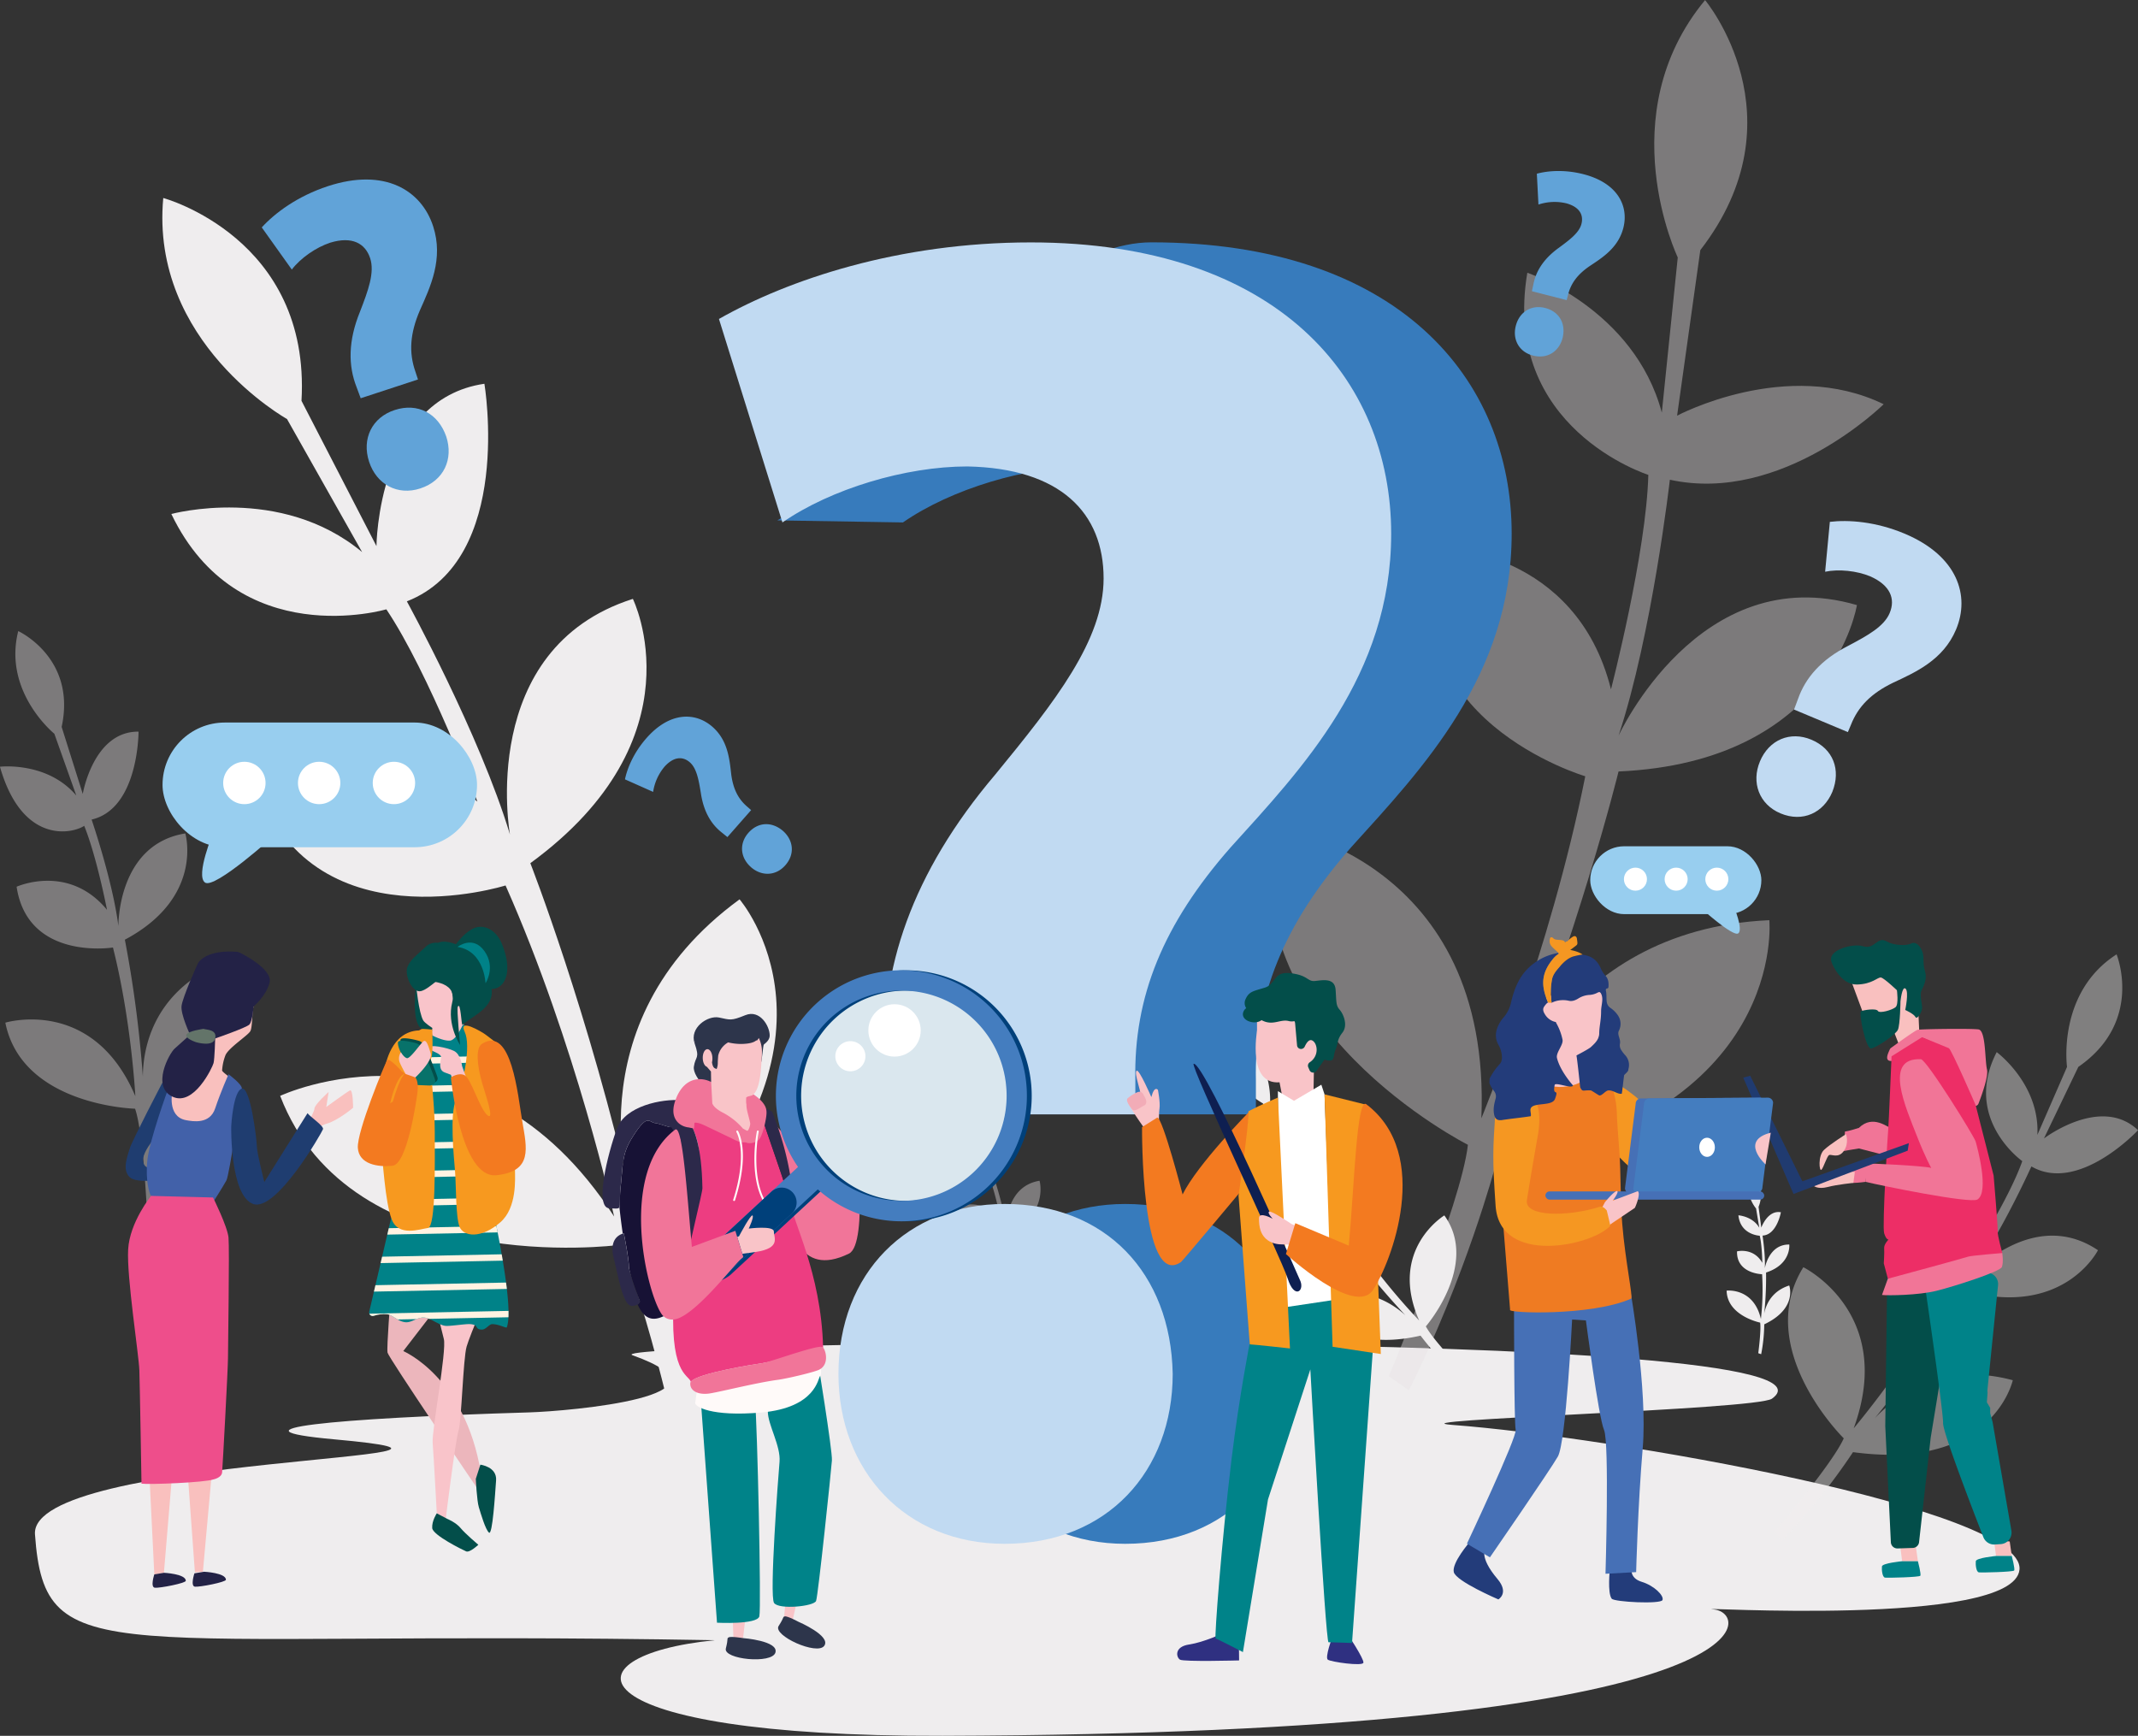 <svg xmlns="http://www.w3.org/2000/svg" xmlns:xlink="http://www.w3.org/1999/xlink" viewBox="0 0 1565.56 1271.1"><rect x="0" y="0" width="1565.56" height="1271.1" fill="#333333" stroke="none"/><defs><style>.cls-1{fill:#008288;}.cls-2{isolation:isolate;}.cls-3,.cls-5{fill:#efedee;}.cls-4{fill:#e6e1e3;}.cls-4,.cls-5{opacity:0.41;}.cls-6{fill:#377bbc;}.cls-7{fill:#c1daf2;}.cls-8{opacity:0.34;}.cls-38,.cls-8{mix-blend-mode:multiply;}.cls-9{fill:#939292;}.cls-10{fill:#f9c0bf;}.cls-11{fill:#034e4a;}.cls-12{fill:#f17597;}.cls-13{fill:#ed2e66;}.cls-14{fill:#203b70;}.cls-15{fill:#008389;}.cls-16{fill:#98ceef;}.cls-17{fill:#fff;}.cls-18{fill:#f9c0be;}.cls-19{fill:#1f3d70;}.cls-20{fill:#4261a9;}.cls-21{fill:#ee4e8b;}.cls-22{fill:#232246;}.cls-23{fill:#637469;}.cls-24{fill:#ecb6bc;}.cls-25{fill:#f9c4ca;}.cls-26{clip-path:url(#clip-path);}.cls-27{fill:#fff3e2;}.cls-28{fill:#f7991f;}.cls-29{fill:#f37a20;}.cls-30{fill:#08726a;}.cls-31{fill:#f9c4c8;}.cls-32{fill:#2d354b;}.cls-33{fill:#f17599;}.cls-34{fill:#171235;}.cls-35{fill:#ed3d81;}.cls-36{fill:#2c294a;}.cls-37{fill:#fffaf9;}.cls-38{fill:#dae7ee;}.cls-39{fill:#00407a;}.cls-40{fill:#447dbf;}.cls-41{fill:#2f3081;}.cls-42{fill:#0e1f51;}.cls-43{fill:#f2acb7;}.cls-44{fill:#233c7a;}.cls-45{fill:#4670b6;}.cls-46{fill:#f59722;}.cls-47{fill:#ef7b22;}.cls-48{fill:#61a3d8;}</style><clipPath id="clip-path" transform="translate(-33.64 -12.11)"><path class="cls-1" d="M372.69,762.55c-.29-.29-4.75,11.31-9.69,11.6s-12.78-3.77-12.78-3.77l-.47-1.81s-3.94,3.09-4.23,1.93c0,0-15.34,4.51-20.12,16.31-3.06,7.54,2.19,24.47,2.19,24.47l6.06,34.77L304,972.67a2.57,2.57,0,0,0,3.29,3,24,24,0,0,1,9.73-1.17c4.23.42,7.95,5.33,13.46,5.85,4.76.46,8.64-3.91,13.86-3.43,4.77.43,10.85,5.7,15.65,6.1,3.45.29,14.63-1.54,17.95-1.28,6.72.52,2.94,3.72,8.35,4,3.24.17,5.41-4.09,7.88-4,5.44.13,10.21,3.31,10.61,2.25C412.19,964.09,384,851.15,384,851.15l2.87-22,1.59-16.58,21.37,7.33s-5.78-32.48-12.75-41.78S372.69,762.55,372.69,762.55Z"/></clipPath></defs><g class="cls-2"><g id="Layer_1" data-name="Layer 1"><path class="cls-3" d="M723.88,1283.2c-272.56.76-280.1-58.78-166.8-70-445.63-8-490.55,24.87-497.83-77.52-4.17-58.72,386.69-54.42,219-69.59-82.28-7.45-2.71-15.33,143-19.72,28.77-.87,159-12.09,75.52-41.86-29.24-10.43,909.8-22.06,834.41,31.82-11.44,8.17-283,15.52-233.91,19.22,114.63,8.64,419.11,61.13,415.16,105.89-3.81,43.07-248.73,26.69-223.82,29.22C1317.81,1193.57,1329.46,1281.53,723.88,1283.2Z" transform="translate(-33.64 -12.11)"/><path class="cls-4" d="M784.56,1015.32l-3.72-.62s-1.29-28.66-4.31-37.34c0,0-41.29-1-47.38-31.43,0,0,31.91-9.73,47.5,26.87,0,0-1.45-27.71-8.18-54.33,0,0-31.12,5-35.21-22.21,0,0,19-8.61,33,8.44,0,0-4.11-21.28-9-32.23,8.87-1.24-19.48,17.42-30.14-20.05,0,0,17.24-2,27.9,10.52l-8-22.59s-18.83-15.23-13.21-37.51c0,0,21.34,9.76,15.86,35l7.72,24.5s3.81-22.91,20.37-22.77c0,0,.1,28.14-17.14,32.14,0,0,7.72,22.54,9.78,38.9,0,0-.45-29.83,24.45-33.86,0,0,6.95,23.39-22.09,38.83a431.18,431.18,0,0,1,7,55.77s-5.27-29.65,23.76-45.1c0,0,15.48,25.8-21.77,52.29A204.94,204.94,0,0,1,784.56,1015.32Z" transform="translate(-33.64 -12.11)"/><path class="cls-4" d="M148.65,900.05l-7.46-1.24s-2.58-57.44-8.64-74.82c0,0-82.74-2-95-63,0,0,64-19.51,95.2,53.84,0,0-2.91-55.52-16.39-108.88,0,0-62.36,9.94-70.56-44.5,0,0,38-17.27,66.2,16.91,0,0-8.24-42.65-18-64.59,17.79-2.49-39,34.9-60.4-40.2,0,0,34.54-4.08,55.91,21.1L73.44,549.42S35.71,518.89,47,474.24c0,0,42.76,19.57,31.78,70.16l15.47,49.1s7.64-45.91,40.83-45.63c0,0,.2,56.39-34.36,64.4,0,0,15.48,45.17,19.61,78,0,0-.91-59.79,49-67.86,0,0,13.92,46.87-44.26,77.82A866.71,866.71,0,0,1,139,812s-10.56-59.42,47.62-90.37c0,0,31,51.69-43.63,104.79A409.77,409.77,0,0,1,148.65,900.05Z" transform="translate(-33.64 -12.11)"/><path class="cls-4" d="M1065.34,1030.18l-14.74-10.29s53.15-126,57.92-169.47c0,0-175.62-88.79-139.5-232.25,0,0,157.23,23.48,149.35,212.88,0,0,50.52-122.17,76.09-250.5,0,0-144-42.39-106-167.64,0,0,99.26,1.79,124.83,104,0,0,25.9-100,27.35-157.07,0,0-107.84-34-88.61-148,0,0,78.34,26.55,98.48,102.44l11.68-113.66s-49.81-104.09,20-188.44c0,0,71.79,85.69-3.48,183.1l-17,121.22s80.31-42.9,151.26-8.39c0,0-74.18,73.41-156.56,55.29,0,0-12.91,112.8-37.56,187.43,0,0,59.13-129.29,174.53-95.63,0,0-18,114.87-174.55,121.85,0,0-28.55,116.88-84.17,254.23,0,0,38-138.36,194.59-145.34,0,0,13.78,142.66-200.76,180.38C1128.54,866.25,1107,946.83,1065.34,1030.18Z" transform="translate(-33.64 -12.11)"/><path class="cls-3" d="M1323.26,1003.77l-2.12-.75s2.25-17,1.38-22.39c0,0-24.15-4.9-24.55-23.42,0,0,19.77-2.38,25.1,20.76a192.24,192.24,0,0,0,.88-32.78s-18.8-.34-18.36-16.73c0,0,12.05-3.07,18.53,8.42,0,0-.19-12.94-1.91-19.88,0,0-14.15-.53-15.61-14.94,0,0,10.34.61,15.29,9.11l-2.36-14.12s-9.46-10.91-3.83-23.42c0,0,11.51,8,5.65,22.23l2,15.2s4.64-13.06,14.35-11.24c0,0-2.88,16.54-13.43,17.08,0,0,2.18,14.05,1.68,23.88,0,0,2.85-17.57,17.9-17.33,0,0,1.64,14.47-17,20.5a257.94,257.94,0,0,1-1.73,33.5s0-18,18.68-24c0,0,6.39,16.77-18.27,28.44A121.28,121.28,0,0,1,1323.26,1003.77Z" transform="translate(-33.64 -12.11)"/><path class="cls-3" d="M552.62,1091.53l-18-.13s-27.65-130.08-48.44-167.55c0,0-195.71,25.47-247.39-109.26,0,0,143.37-67.65,244.53,88.33,0,0-27.68-125.6-79.49-242.41,0,0-143.21,45.25-182.95-76,0,0,83.1-53.15,162.33,14.6,0,0-35.42-94.31-66.67-140.81,0,0-108.52,32.07-157.43-69.8,0,0,79.87-21.82,139.68,27.87l-55-97.43S143.41,263,153.19,157.1c0,0,108.08,29.14,101.22,148.52L309.3,412s.76-107.49,79.05-118.87c0,0,21.65,128.54-56.78,159.34,0,0,53.45,97.42,75.49,170.73,0,0-24.6-136,90-172.54,0,0,50.41,101.88-75.08,193.54,0,0,42.83,109.29,74.92,249.85,0,0-47.19-131.71,78.3-223.37,0,0,92.49,106.65-63.48,254.83C511.69,925.52,539.72,1001.86,552.62,1091.53Z" transform="translate(-33.64 -12.11)"/><path class="cls-5" d="M1338.22,1140.52l-5.19-6.79s42.26-49.35,50.71-68.36c0,0-66.68-65.57-29.59-125.3,0,0,67.78,33.35,36.85,118,0,0,40.52-48,70.65-102.42,0,0-59.09-40-23.77-91.21,0,0,44.69,15.15,41.5,65.1,0,0,26.18-41.52,35.08-67.16,0,0-43.91-31-18.73-79.82,0,0,31.63,23.34,29.79,60.61l21.71-49.77s-7.51-54.32,36.28-82.42c0,0,20.12,49.16-28,82.39l-25.19,52.43s41.78-31.94,68.91-6.06c0,0-43.41,46.63-78.09,26.53,0,0-22.15,49.2-44.09,79.42,0,0,45.45-50,92.83-18.07,0,0-24.75,49.41-96.63,29.94a978.6,978.6,0,0,1-74.84,102.94s37.22-57.14,109.1-37.68c0,0-14.38,66.58-117,52.66A463.36,463.36,0,0,1,1338.22,1140.52Z" transform="translate(-33.64 -12.11)"/><path class="cls-3" d="M1109.47,1028.58l3-4.6s-28.64-29-34.74-40.6c0,0,39.34-45.38,13.54-81.25,0,0-41.34,25-18.41,77,0,0-27.48-28.24-48.67-61.12,0,0,35.59-28.71,11.25-59.27,0,0-27.53,12.11-23.48,43.67,0,0-18.18-24.92-24.84-40.71,0,0,26.4-22.13,8.55-51.75,0,0-19,16.59-16.29,40.16l-15.71-30.4s2.52-34.94-26.21-50.34c0,0-10.67,32.35,21,50.78l18,31.9s-27.62-18-43.66,0c0,0,29.25,27.21,50.27,12.5,0,0,16,30,31,48,0,0-30.66-29.22-59.21-6.31,0,0,17.6,30,62.09,13.64a602.27,602.27,0,0,0,51.34,61.22s-25.78-34.23-70.26-17.86c0,0,11.76,41.5,75.82,26.93A284,284,0,0,0,1109.47,1028.58Z" transform="translate(-33.64 -12.11)"/><path class="cls-6" d="M771.42,828.11l-1.37-35.55c-4.1-69.73,19.15-140.84,80.68-213.31C894.49,525.93,930,480.8,930,435.68c0-47.86-31.45-80.68-99.82-82-45.12,0-99.82,16.4-135.37,41l-91.93-1.5c50.59-28.71,176.71-203.61,273.79-203.61,180.49,0,263.9,99.82,263.9,213.31,0,103.92-65.63,172.29-117.59,229.72C973.79,688.64,951.92,742,953.28,803.5v24.61Zm-35.55,190.07c0-73.84,50.59-124.43,121.7-124.43,73.84,0,121.69,50.59,123.06,124.43,0,71.1-47.86,124.43-123.06,124.43C785.1,1142.61,735.87,1089.28,735.87,1018.18Z" transform="translate(-33.64 -12.11)"/><path class="cls-7" d="M683.15,828.11l-1.37-35.55c-4.1-69.73,19.15-140.84,80.68-213.31,43.75-53.32,79.3-98.45,79.3-143.57,0-47.86-31.44-80.68-99.81-82-45.13,0-99.82,16.4-135.37,41l-46.49-149c50.59-28.71,131.26-56.06,228.35-56.06,180.49,0,263.9,99.82,263.9,213.31,0,103.92-65.63,172.29-117.59,229.72C885.52,688.64,863.64,742,865,803.5v24.61ZM647.6,1018.18c0-73.84,50.59-124.43,121.69-124.43,73.84,0,121.7,50.59,123.07,124.43,0,71.1-47.86,124.43-123.07,124.43C696.82,1142.61,647.6,1089.28,647.6,1018.18Z" transform="translate(-33.64 -12.11)"/><g class="cls-8"><path class="cls-9" d="M1225.34,1001.67l6.27-3.95-9.25,2.41c1,.5,2,1,3,1.54Z" transform="translate(-33.64 -12.11)"/></g><polygon class="cls-10" points="1402.9 1132.63 1404.41 1143.26 1392.86 1143.26 1391.36 1131.55 1402.9 1132.63"/><path class="cls-1" d="M1426.5,1155.37s-14.55,1.36-14.8,3.81.25,7.9,2.26,8.18,25.09-.28,25.84-1.37-1.76-10.62-1.76-10.62Z" transform="translate(-33.64 -12.11)"/><polygon class="cls-10" points="1471.63 1128.79 1473.13 1139.41 1461.59 1139.41 1460.09 1127.7 1471.63 1128.79"/><path class="cls-1" d="M1495.23,1151.52s-14.55,1.36-14.8,3.82.25,7.89,2.26,8.17,25.09-.28,25.84-1.37-1.76-10.62-1.76-10.62Z" transform="translate(-33.64 -12.11)"/><path class="cls-11" d="M1415.57,945.84l-1.43,110.32v.29l4.09,85a4.78,4.78,0,0,0,4.94,4.55l11.12-.37a4.77,4.77,0,0,0,4.6-4.25l8.5-76.42,12.32-75.18a4.79,4.79,0,0,0-.24-2.46l-15.75-41.72a4.79,4.79,0,0,0-4.13-3.09l-18.89-1.36A4.78,4.78,0,0,0,1415.57,945.84Z" transform="translate(-33.64 -12.11)"/><path class="cls-12" d="M1384.6,840.73c2.69-.27,10.21-2.69,10.21-2.69s3.77,14.52,0,15.06-11,1.88-11,1.88Z" transform="translate(-33.64 -12.11)"/><path class="cls-12" d="M1419.28,838.58c-3.23-.54-14-10.75-24.47-.54s0,15.06,0,15.06l31.19,8.06Z" transform="translate(-33.64 -12.11)"/><path class="cls-10" d="M1385.4,842.61s-11.56,7.26-16.13,11.56-3.49,16.14-1.88,14.52,4-9.94,5.65-10.75,6.72,2.69,10.75-3S1385.4,842.61,1385.4,842.61Z" transform="translate(-33.64 -12.11)"/><polygon class="cls-10" points="1354.54 715.58 1365.73 745.87 1386.46 754.49 1392.06 768.93 1405.57 759.38 1404.64 739.34 1401.61 717.21 1358.5 709.98 1354.54 715.58"/><path class="cls-12" d="M1418.31,779.5a2.68,2.68,0,0,0-.89,1.13c-1.14,2.68-4.9,9.68,2.94,8.22,6.85-1.29,15.92-11.45,19.33-15.52a2.7,2.7,0,0,1,3.33-.66c4.88,2.56,17.18,9.08,17.39,9.72s11.72,26.24,17,38a2.71,2.71,0,0,0,5-.14c2.91-7.56,7.31-20.2,6.21-25-1.61-7-.8-28.5-6.18-29.31s-42.48-.27-44.63.27C1435.92,766.74,1421.55,777.15,1418.31,779.5Z" transform="translate(-33.64 -12.11)"/><path class="cls-13" d="M1418.74,785.62s-2.15,51.35-2.42,53.23-4.58,71.25-3,76.35,3.22,4.57,3.22,4.57-3.49,3.5-3.22,6.46-.27,11-.27,11l3,11.29s62.56-1.61,83.8-18.82c0,0-3.63-13.17-3.36-15.59s-3-41.14-3-41.14l-13.17-51.61s-17.75-40.87-19.63-41.68-19.62-8.06-19.62-8.06Z" transform="translate(-33.64 -12.11)"/><path class="cls-12" d="M1440.25,787.77c4.1.2,39,56.46,40.06,60.22s10.21,36.83,1.34,42.48c-5.15,3.28-72.42-10.53-81.73-12.89,0,0-2.42-13.19-.54-13.46s42.75,1.62,48.4,3.23c0,0-4.24-7.46-10.49-23.39C1429,822.72,1412.56,786.43,1440.25,787.77Z" transform="translate(-33.64 -12.11)"/><path class="cls-12" d="M1387,870s.54,8.33,3.76,8.33,9.14-.79,9.14-.79l-.54-13.46Z" transform="translate(-33.64 -12.11)"/><path class="cls-10" d="M1361.75,880.52s3,2.69,10.21.81,18.82-3,18.82-3l1.08-8.06L1387,870Z" transform="translate(-33.64 -12.11)"/><polygon class="cls-14" points="1276.49 789.1 1281.6 787.75 1319.8 865.05 1397.77 837.1 1396.93 842.6 1313.32 874.32 1276.49 789.1"/><path class="cls-15" d="M1498.72,1142.83l-4.33.28a8.45,8.45,0,0,1-8.42-5.36c-7.29-18.7-29.76-76.91-29.51-83.6.25-6.52-9.26-73-12.78-97.25a8.44,8.44,0,0,1,7.61-9.62l36.26-3.27a8.44,8.44,0,0,1,9.16,9.26l-7.74,76.4a8.76,8.76,0,0,0,.08,2.29l-.52,7,2.44,4.1,0,3.82,1.75,6.52L1506.5,1133A8.45,8.45,0,0,1,1498.72,1142.83Z" transform="translate(-33.64 -12.11)"/><path class="cls-11" d="M1374.67,716.27c.86,2.75,7.22,17,18.64,16.78s15.38-5.59,17.71-5.13,11.65,9.32,11.65,9.32,1.39,10.26-.94,12.35-11.88,4.9-13,2.8-10.49-.7-12.35.23,3.49,28,7.45,27.26,17.94-10,19.57-13.74,1.87-20.74,1.87-20.74,1.16-11.65,3.73-9.32-.24,15.61-.24,15.61,6.3,2.8,7.46,5.13,5.13-3.73,4.89-7.23-1.86-9.32-.46-12.11,4.19-8.39,2.79-13.29-1.16-5.82-1.39-11.41-4.66-11.89-8.86-9.79-12.58.93-15.84-.46-4.9-3.27-8.62-.94-5.36,5.13-11.65,3.27S1371.87,707.42,1374.67,716.27Z" transform="translate(-33.64 -12.11)"/><path class="cls-12" d="M1411.74,960.37c4,.54,26.63.27,39.8-3s46.7-14,48-17.47.27-10.22.27-10.22-23.27,1.88-25.16,2.69-58.64,16.13-58.64,16.13Z" transform="translate(-33.64 -12.11)"/><rect class="cls-16" x="119.02" y="529.09" width="230.28" height="91.32" rx="45.66"/><path class="cls-16" d="M189.87,621.63s-13.27,31.64-6.13,36.74,51-34.7,51-34.7Z" transform="translate(-33.64 -12.11)"/><circle class="cls-17" cx="178.94" cy="573.35" r="15.52"/><circle class="cls-17" cx="233.7" cy="573.35" r="15.52"/><circle class="cls-17" cx="288.46" cy="573.35" r="15.52"/><rect class="cls-16" x="1198.09" y="631.82" width="125.3" height="49.69" rx="24.84" transform="translate(2487.85 1301.22) rotate(-180)"/><path class="cls-16" d="M1303.15,675.59s7.22,17.21,3.33,20-27.76-18.88-27.76-18.88Z" transform="translate(-33.64 -12.11)"/><circle class="cls-17" cx="1257.16" cy="643.79" r="8.44"/><circle class="cls-17" cx="1227.36" cy="643.79" r="8.44"/><circle class="cls-17" cx="1197.56" cy="643.79" r="8.44"/><path class="cls-18" d="M258.13,845.27s6.93-8.08,15-10.4,19.06-11.55,19.06-11.55,0-13.87-2.31-12.71-17.33,12.13-17.33,12.13l1.73-11S263.9,821,263.9,823.9s-9.82,19.64-9.82,19.64Z" transform="translate(-33.64 -12.11)"/><polygon class="cls-18" points="109.48 1081.76 113 1152.9 120.03 1151.73 125.9 1081.36 109.48 1081.76"/><polygon class="cls-18" points="137.62 1081.36 142.71 1151.33 148.57 1150.94 155.21 1077.45 137.62 1081.36"/><path class="cls-19" d="M152.5,805s-22.28,42.6-23.85,48.08-5.86,15.63,0,21.1c4.72,4.4,21.5,2,21.5,2l.79-10.95s-11.73,6.26-12.51-3.12S156,835.88,156,835.88l3.91-28.54Z" transform="translate(-33.64 -12.11)"/><path class="cls-18" d="M219.34,749.1c-1.17,3.52-.78,14.85-2.34,18s-16.42,12.51-18.38,18A37.68,37.68,0,0,0,196.28,796c0,1.18,9,7.43,9,7.43S191.2,843.3,188.46,843.3s-26.58-3.91-28.14-5.86-3.91-27-3.91-27l29.31-42.61Z" transform="translate(-33.64 -12.11)"/><path class="cls-20" d="M169.7,832.36c5.38,1,17.59,3.13,21.5-8.6s9.77-25,9.77-25,10.16,7.43,9.77,10.56-9,62.93-11.33,67.23-10.56,17.2-10.56,17.2-43.39-4.69-44.56-5.86-4.3-11.34-2.74-26.19,14.86-51.21,14.86-51.21l3.52.39S155.63,829.62,169.7,832.36Z" transform="translate(-33.64 -12.11)"/><path class="cls-21" d="M137.25,1098.56c5.48.78,46.13-.78,52.77-3.13,0,0,5.87-1.17,6.26-5.08s4.3-76.22,4.3-83.65,1.17-80.14.39-88.34S189.63,889,189.63,889l-45.34-1.17S128.65,907,127.48,927s7.82,77,8.21,88.73S137.25,1098.56,137.25,1098.56Z" transform="translate(-33.64 -12.11)"/><path class="cls-19" d="M258.82,827.28c2,2.73,12.12,9.38,11.34,11.72s-34.4,61-51.21,54.73-16-55.51-16-56.68,1.57-26.19,7.82-27.75,10.95,37.52,10.95,42.21,5.47,26.19,5.47,26.19Z" transform="translate(-33.64 -12.11)"/><path class="cls-22" d="M146.64,1165s-3.13,9.38.39,9.77,22.67-3.33,22.67-5.08c0-5.08-16-5.86-16-5.86Z" transform="translate(-33.64 -12.11)"/><path class="cls-22" d="M176,1164.23s-3.12,9.38.39,9.77,22.68-3.33,22.68-5.08c0-5.08-16-5.86-16-5.86Z" transform="translate(-33.64 -12.11)"/><path class="cls-22" d="M208,709.23c2.34.78,25.4,12.5,23.06,22.28s-11.73,17.59-11.73,17.59-.78,10.94-3.12,13.29-25,10.16-25,10.16-.39,14.86-1.18,18-14.46,32.06-30.09,24.63-2.35-31.66,1.56-35.18,11.34-10.17,11.34-10.17-7-14.85-6.26-21.1,11.73-31.1,12.51-32.06C187.29,706.49,208,709.23,208,709.23Z" transform="translate(-33.64 -12.11)"/><path class="cls-23" d="M182.6,765.52c2.34.78,10.16.39,8.6,7s-14.07,2.74-14.07,2.74-8.21-2.74-7-5.48S182.6,765.52,182.6,765.52Z" transform="translate(-33.64 -12.11)"/><path class="cls-24" d="M354.94,967.7l-26,33.78s45.3,18.94,56.81,89.12L382.42,1101s-64.24-94.68-65-98.39,2.23-40.85,2.23-40.85Z" transform="translate(-33.64 -12.11)"/><path class="cls-11" d="M385.39,1084.66s12.25,1.48,11.51,11.51-2.6,40.47-5.2,38.24-5.94-13.74-7.42-18.56-2.23-20.8-2.23-20.8Z" transform="translate(-33.64 -12.11)"/><path class="cls-25" d="M346,940.59s10.4,43.44,12.63,52-8.92,67.21-8.17,76.12,3.34,57.55,3.34,57.55l5.94.37s7.43-60.15,9.65-66.83,3.35-52.73,5.94-61.64,17.83-44.55,17.83-44.55Z" transform="translate(-33.64 -12.11)"/><path class="cls-11" d="M361.25,1124.39s6.32,2.6,9.66,6.68,13,12.25,13,12.25-6.31,5.94-8.91,4.83-24.5-11.88-24.87-17.08,3.34-10.77,3.34-10.77Z" transform="translate(-33.64 -12.11)"/><path class="cls-11" d="M338.31,733.49s-3.57,25.66,3.38,31.45,22.77-.78,22.77-.78Z" transform="translate(-33.64 -12.11)"/><path class="cls-25" d="M375.78,735.52s-4.94,9.3-4.65,14.24,4.36,23.81,4.36,23.81l-18.3,3.2-8.13-2.62,1.16-9.29s-5.57-3.59-6.68-5.52c-3.26-5.66-5.23-25.85-5.23-25.85l19.75-17.14,9.59,3.78Z" transform="translate(-33.64 -12.11)"/><path class="cls-11" d="M374,745.4s7-9.3,7.26-13.07,1.45-18.3-5.52-21.5-22.07-13.07-29.92-5.81-11.49,9.63-13.82,15.15,3.37,19.42,10,17.68S358.64,724.2,361,726.52s4.64,18,4.64,18,2.62-9.88,3.78-11,3.49,4.94,2,6.68-.29,9.59-.29,9.59Z" transform="translate(-33.64 -12.11)"/><path class="cls-1" d="M372.69,762.55c-.29-.29-4.75,11.31-9.69,11.6s-12.78-3.77-12.78-3.77l-.47-1.81s-3.94,3.09-4.23,1.93c0,0-15.34,4.51-20.12,16.31-3.06,7.54,2.19,24.47,2.19,24.47l6.06,34.77L304,972.67a2.57,2.57,0,0,0,3.29,3,24,24,0,0,1,9.73-1.17c4.23.42,7.95,5.33,13.46,5.85,4.76.46,8.64-3.91,13.86-3.43,4.77.43,10.85,5.7,15.65,6.1,3.45.29,14.63-1.54,17.95-1.28,6.72.52,2.94,3.72,8.35,4,3.24.17,5.41-4.09,7.88-4,5.44.13,10.21,3.31,10.61,2.25C412.19,964.09,384,851.15,384,851.15l2.87-22,1.59-16.58,21.37,7.33s-5.78-32.48-12.75-41.78S372.69,762.55,372.69,762.55Z" transform="translate(-33.64 -12.11)"/><g class="cls-26"><polygon class="cls-27" points="381.35 772.82 266.65 775.13 268.96 779.75 384.43 777.44 381.35 772.82"/><polygon class="cls-27" points="380.58 793.61 265.88 795.91 268.19 800.53 383.66 798.22 380.58 793.61"/><polygon class="cls-27" points="379.81 814.39 265.11 816.7 267.42 821.32 382.89 819.01 379.81 814.39"/><polygon class="cls-27" points="379.04 835.17 264.34 837.49 266.65 842.1 382.12 839.79 379.04 835.17"/><polygon class="cls-27" points="378.27 855.96 263.57 858.27 265.88 862.89 381.35 860.58 378.27 855.96"/><polygon class="cls-27" points="377.5 876.75 262.8 879.05 265.11 883.67 380.58 881.36 377.5 876.75"/><polygon class="cls-27" points="376.74 897.53 262.03 899.84 264.34 904.46 379.81 902.15 376.74 897.53"/><polygon class="cls-27" points="375.96 918.32 261.26 920.63 263.57 925.24 379.04 922.93 375.96 918.32"/><polygon class="cls-27" points="375.19 939.1 260.49 941.41 262.8 946.03 378.27 943.72 375.19 939.1"/><polygon class="cls-27" points="374.43 959.89 259.72 962.2 262.03 966.82 377.5 964.5 374.43 959.89"/></g><path class="cls-11" d="M344.78,730.59s24.13-1.11,20,15.47,5.78,31.26,5.78,31.26-2.62-26.14-1.71-28c2.08-4.32,2.67,14,3.43,13.27,8.27-7.47,26.92-13.73,20-31.19-9.25-23.28-3.3-12.93-13.5-21.22s-23.09-10.81-25.32-6.34S344.78,730.59,344.78,730.59Z" transform="translate(-33.64 -12.11)"/><path class="cls-11" d="M364.07,707.82c3.48-3.86,7.72-11.19,15.44-15.44s17.32.29,21.61,10.81c12,29.33-5.79,40.14-17,28.56A244.7,244.7,0,0,1,364.07,707.82Z" transform="translate(-33.64 -12.11)"/><path class="cls-1" d="M389.16,732.13s-.78-23.54-20.46-26.62c0,0,11.19-8.88,19.68,3.08S389.16,732.13,389.16,732.13Z" transform="translate(-33.64 -12.11)"/><path class="cls-28" d="M389.21,769.74c-3-2.21-20.28-12.42-15.32-2.07s-1.24,38.5-6.21,49.27-1.65,42.64-.82,53,.41,33.54,3.31,40.58,15.56,9,29.81-3.32c12.42-10.76,10.76-32.29,10.76-38.09S410.33,800.38,405,790,406.6,782.58,389.21,769.74Z" transform="translate(-33.64 -12.11)"/><path class="cls-25" d="M388.39,837.64c-2.51-6-16.39-44.9-16.39-44.9s-.87-8.42-5.81-11-19.17-5.23-18.29-2.33,9.29,3.78,8.71,7.26-2,9,2.61,10.75l4.65,1.74s13.72,55.76,34.57,53.16C410.05,850.84,396,856,388.39,837.64Z" transform="translate(-33.64 -12.11)"/><path class="cls-29" d="M386.73,776.37c-4.94,3-3.88,15.3,0,29,1.82,6.42,9.48,27.91,3.91,23.47S378.55,802,374,799.56s-10.2,1.54-10.2,1.54,7,74.49,33.49,71.59S419.44,853,416.12,833.5,408.26,763.12,386.73,776.37Z" transform="translate(-33.64 -12.11)"/><path class="cls-28" d="M350.13,766.07s.89,17.25-.77,21S352,816.94,352,840.54s.83,70-5,70.79-21.53,6.63-26.49-6.21S314,861.75,312.28,847s2.68-52.69,7.41-57.88,5-14.19,22.55-23.43C343,765.29,350.13,766.07,350.13,766.07Z" transform="translate(-33.64 -12.11)"/><path class="cls-28" d="M340.51,766.65c5.63-.21-8.08,41.57-12.7,42s-12.9-13.67-12.32-15S319.73,767.42,340.51,766.65Z" transform="translate(-33.64 -12.11)"/><path class="cls-11" d="M341.16,774.57c-1.45-.62-13.86-3.82-14.27-1s2.14,7.59,2.14,7.59l10.48,23.64s10.23.41,10.85.41,4.55-1,3.62-4.24-9-23.45-10-24.4A15.63,15.63,0,0,0,341.16,774.57Z" transform="translate(-33.64 -12.11)"/><path class="cls-30" d="M339.35,776.38c-1.45-.62-13.86-3.82-14.27-1s2.14,7.59,2.14,7.59l10.48,23.64s10.23.41,10.85.41,4.55-1,3.62-4.24-9-23.45-10-24.4A15.63,15.63,0,0,0,339.35,776.38Z" transform="translate(-33.64 -12.11)"/><path class="cls-25" d="M325.67,811l-10.52-2.55s-9.57,37.32-2.87,38.59c12.55,2.4,10.83-3.64,14-11.48s9.45-32.7,11.48-34.44c0,0,13-12.11,11.27-17.63s-3.2-10.75-5.52-8.71-9.59,12.78-11.91,12.19-4.36-4.35-4.36-4.35a8.05,8.05,0,0,0-.87,7.55c1.74,4.07,4.94,9.59,4.94,9.59Z" transform="translate(-33.64 -12.11)"/><path class="cls-29" d="M337.79,801.08s2.53,2.52,1.57,10.6-7.7,52.93-18.29,54.08-24.63-1-25.4-13.08,19.82-61.59,21.36-64.09,10.78,8.08,10.78,8.08l2.31,1.73Z" transform="translate(-33.64 -12.11)"/><path class="cls-28" d="M330.12,798.4s-3.27,1.35-8.85,20.41L319.34,820S323.77,799.56,330.12,798.4Z" transform="translate(-33.64 -12.11)"/><g class="cls-8"><path class="cls-9" d="M293.16,1076.59a67.49,67.49,0,0,0-6.53-2.14c2,.55,4.12,1.25,6.53,2.14Z" transform="translate(-33.64 -12.11)"/></g><polygon class="cls-31" points="575.36 1171.3 573.85 1187.43 580.41 1186.43 583.94 1170.8 575.36 1171.3"/><polygon class="cls-31" points="536.54 1184.41 537.05 1199.54 544.11 1199.54 546.12 1182.39 536.54 1184.41"/><path class="cls-32" d="M577.74,1211.65s26.22,2,23.7,10.59-38.32,5-36.3-3,.5-7.06,2-8.07S577.74,1211.65,577.74,1211.65Z" transform="translate(-33.64 -12.11)"/><path class="cls-32" d="M618.21,1199.65s24.18,10.34,19,17.64-37.9-7.53-33.4-14.52,2.74-6.53,4.5-7S618.21,1199.65,618.21,1199.65Z" transform="translate(-33.64 -12.11)"/><path class="cls-32" d="M581.14,780.53c1.88-2.59,4.39-3.19,7.49-5.19,1-.67,1.33,15.37,2.31,14.69.48-.34,1.52-12.67,2-13,2.5-1.94,4.32-4,4.32-6.67,0-6.89-7.18-19.18-17.81-14.87s-11,3.45-19.29,1.73-21.88,7.52-17.86,19,.57,8.95-.58,17,15.27,23.31,17,17.86,20.79-1.64,16.13-5.19c-6-4.61-14.4-21-13-20.16S576.55,786.84,581.14,780.53Z" transform="translate(-33.64 -12.11)"/><path class="cls-15" d="M586.57,1039.2c1.55,14,4.65,150.33,3.1,156.53s-31,4.65-31,4.65l-12.4-170.47Z" transform="translate(-33.64 -12.11)"/><path class="cls-15" d="M595.89,1045.77c0,9.58,9.58,25.21,8.57,36.81s-7.56,98.31-4,103.35,29.24,2.53,30.76-1.51,11.09-95.79,11.59-102.85-11.09-77.65-11.09-77.65Z" transform="translate(-33.64 -12.11)"/><path class="cls-31" d="M664.26,804.55c-1.63-.91-12.49,14.32-12.49,14.32l-1.36-3.35c-1.91-7.31-6.25-2.74-6.25-2.74s4.62,11.27,5.16,14.93a53.67,53.67,0,0,1,.34,6.47c.39-.63.74-1,1-1l9.1,5.7c3.89-4.82,9.32-12.23,11-17.89C673.5,811.86,665.89,805.46,664.26,804.55Z" transform="translate(-33.64 -12.11)"/><path class="cls-33" d="M649.66,834.18c-4.23,6.68-14.38,45.69-14.38,45.69-9-18.28-40.72-51.54-40.72-51.54l.27,1.41s15.9,19.9,18.44,54.12c.31,4.2-8.42,10.54-8.23,14.84,8.64,9.55,12.15,50,50.26,31.4C670,922.93,659.92,839,659.92,839l-.14-.09-9.1-5.7C650.4,833.19,650.05,833.55,649.66,834.18Z" transform="translate(-33.64 -12.11)"/><path class="cls-34" d="M488.12,881.28c1.83-17,.91-23.84,8.25-35.77,11.58-18.81,12.38-11.46,17-11,2.19.22,5.94,1.68,9.82,2.71l10,.55c-8.33,3.08-14.5,30.81-9.69,38.68,1.82,3-8.29-1.61-2.72,8.26,1.17,15.48,2.6,32.58,4.15,46.91-1.1,5.48-2,9.07-2.38,9.28-1.83.91-11.92,3.67-9.17,7.33s2.75,8.72,11,5.51a7.89,7.89,0,0,0,3.07-2.58c.2,1.27.41,2.5.62,3.61.67,3.61,2.18,9.24,3.89,15.17-8.53,1.77-22.19,18.27-31.39-2.57,2.37-1.29,1.34-3.09,1.34-3.09s-7.79-19.71-7.79-25.22-3.67-23.84-3.67-23.84l-.79.27c-1-6.8-1.79-13.3-2.45-19.26C488.1,894.77,487.08,890.9,488.12,881.28Z" transform="translate(-33.64 -12.11)"/><path class="cls-35" d="M550.17,832c2.91,1.28,14.76,7,19.12,9.06s9.06,5.7,11.74,1.67c-1.34,3.69,4,2.35,5.37,1s4-10.61,4.34-16c3.75,11.49,14.63,42.65,16.15,47.57,1.83,6,4.58,17.88,4.58,17.88s.35-.79.77-1.92c.1,1,.21,1.91.32,2.9-1.9-.84,5.52,40.28,5.61,41.6,1.12,16.75-26.6,22.59-36.52,28,5.57-3.68-41.07-1.14-41.07-1.14-1.58-1.58-3.39-100-14.14-119.25.4-5.88,19.36,14.21,19,10.88a51.84,51.84,0,0,0-7.27-21C538.5,832,540.35,827.66,550.17,832Z" transform="translate(-33.64 -12.11)"/><path class="cls-35" d="M582,824.22s2.69,5.37,2.47,10.07c-.51-2.95-1.71-6.61-2.48-10.07Z" transform="translate(-33.64 -12.11)"/><path class="cls-35" d="M578.58,838.42l3.18,1.72a3.77,3.77,0,0,0,.8-.11,6,6,0,0,0-1.53,2.69C581.36,842.23,580.39,840.57,578.58,838.42Z" transform="translate(-33.64 -12.11)"/><path class="cls-35" d="M574.68,913.53c-1.7.61-2.9.8-3.32.38A11.53,11.53,0,0,0,574.68,913.53Z" transform="translate(-33.64 -12.11)"/><path class="cls-35" d="M524.89,931.62c-1.55-14.33-3-31.43-4.15-46.91,3,5.24,6.24,11,9.63,16.83C528.43,912.7,526.43,924,524.89,931.62Z" transform="translate(-33.64 -12.11)"/><path class="cls-31" d="M542.94,771.8c0-.26.1-.51.15-.77v0C543,771.3,543,771.55,542.94,771.8Z" transform="translate(-33.64 -12.11)"/><path class="cls-31" d="M542.59,776.46c0-.77,0-1.53.06-2.28,0,.12.05.24.08.36C542.68,775.14,542.63,775.78,542.59,776.46Z" transform="translate(-33.64 -12.11)"/><path class="cls-36" d="M539.46,916.82c-1.94,9.34-6.6,27.39-12.05,34.34a7.89,7.89,0,0,1-3.07,2.58c-8.25,3.21-8.25-1.84-11-5.51s7.34-6.42,9.17-7.33c.41-.21,1.28-3.8,2.38-9.28,1.54-7.62,3.54-18.92,5.48-30.08C533.37,906.69,536.45,911.89,539.46,916.82Z" transform="translate(-33.64 -12.11)"/><path class="cls-36" d="M612.64,890.16c-.13.4-.27.78-.4,1.12-.42,1.13-.77,1.92-.77,1.92s-2.75-11.92-4.58-17.88c-1.52-4.92-12.4-36.08-16.15-47.57a13.75,13.75,0,0,0,0-1.8,6.28,6.28,0,0,0-1.08-2.86c1-.69,5,.36,9.41,3.16,0,0,.5,1.2,1.32,3.32,3.24,8.46,11.52,31.91,13.36,55.38A15.78,15.78,0,0,1,612.64,890.16Z" transform="translate(-33.64 -12.11)"/><path class="cls-36" d="M485.36,838.63c6.12-16.72,33.08-22,47.21-20.86-6.18,14.9,5.53,15.82,5.53,15.82s0-.14.07-.35c3.65,5.75,9.25,17,9.82,48.91.06,3.35-9.86,42.05-10.27,47.93-6.6-11.8-5.08-82.33-5.88-83.59-1.6-2.53-2.85-4.92-4.71-5.89-.61-1.05-1.18-2-1.68-2.83-.76-.16-1.53-.34-2.29-.55-3.88-1-7.63-2.49-9.82-2.71-4.59-.46-5.39-7.81-17,11-7.34,11.93-6.42,18.8-8.25,35.77-1,9.62,0,13.49-.95,15-.71,1.12-2.54.84-7.31.64C468.86,896.41,478.49,857.44,485.36,838.63Z" transform="translate(-33.64 -12.11)"/><path class="cls-36" d="M494.08,939.06c0,5.51,7.79,25.22,7.79,25.22s1,1.8-1.34,3.09a10.8,10.8,0,0,1-3.7,1c-6.88.92-10.09-20.18-13.76-34.85-3.36-13.47,3.3-16.88,6.55-18.07l.79-.27S494.08,933.56,494.08,939.06Z" transform="translate(-33.64 -12.11)"/><path class="cls-33" d="M562.58,825.61a55.49,55.49,0,0,1,16,12.81c1.81,2.15,2.78,3.81,2.45,4.3-2.68,4-7.38.34-11.74-1.67s-16.21-7.78-19.12-9.06c-9.82-4.33-11.67,0-12,1.25,0,.21-.07.35-.07.35s-11.71-.92-5.53-15.82c.17-.41.29-.79.49-1.21,7.38-16.11,20.13-8,20.13-8l.33,7.71a3.61,3.61,0,0,0,.28,1.81C554.46,819.77,556.48,822.56,562.58,825.61Z" transform="translate(-33.64 -12.11)"/><path class="cls-33" d="M578.07,848.64c-3.08,0-6.19-1.63-8.27-2.72-.75-.4-1.5-.79-2.24-1.13-2-.92-5.5-2.6-9-4.29-4.17-2-8.49-4.06-10-4.74-4.89-2.15-6.4-1.41-6.41-1.4l-.29,4.15-4-.81c-.64-.05-6.31-.64-9.38-5.65-2.46-4-2.34-9.36.36-15.86l.14-.36c.13-.32.25-.64.41-1,2.9-6.33,7-10.31,12.06-11.82,7.17-2.14,13.34,1.57,14,2l1.82,1.15.45,10.4h0c.16.41,1.21,2.57,6.76,5.35a59.56,59.56,0,0,1,17.32,13.84c1.73,2.05,5,5.89,2.72,9.24A7.34,7.34,0,0,1,578.07,848.64ZM543,826a22.48,22.48,0,0,1,8.86,2.25c1.66.73,5.84,2.73,10.26,4.84,3.49,1.67,7,3.34,8.93,4.24.55.26,1.11.54,1.67.83a50.18,50.18,0,0,0-12-8.83c-5.8-2.9-9.43-6.2-10.79-9.81a8.12,8.12,0,0,1-.56-3.38l-.21-4.92a9.05,9.05,0,0,0-5.53-.25c-2.69.83-5,3.29-6.84,7.33-.09.19-.16.37-.23.55l-.21.53c-1.57,3.78-1.91,6.75-1,8.35a2.9,2.9,0,0,0,.81.89,8.07,8.07,0,0,1,2.29-1.65A10,10,0,0,1,543,826Z" transform="translate(-33.64 -12.11)"/><path class="cls-33" d="M590.74,827.75c-.37,5.37-3.15,14.79-4.34,16s-6.71,2.68-5.37-1a6,6,0,0,1,1.53-2.69,10.42,10.42,0,0,0,1.49-3.35,8.93,8.93,0,0,0,.41-2.39c.22-4.7-2.47-10.07-2.47-10.07l-.7-5.64.75-2.36s5.31,3.2,7.64,6.87a6.28,6.28,0,0,1,1.08,2.86A13.75,13.75,0,0,1,590.74,827.75Z" transform="translate(-33.64 -12.11)"/><path class="cls-33" d="M582.6,849.23a6.39,6.39,0,0,1-3.46-.92c-1.77-1.14-3.23-3.57-2-7a9.87,9.87,0,0,1,2.13-3.79,9.59,9.59,0,0,0,.85-2.14,4.71,4.71,0,0,0,.2-1.28c.14-3-1.46-6.89-2-8l-.32-.64-.89-7.23,2.59-8.21,4.48,2.7c.63.38,6.23,3.82,9,8.19a10.28,10.28,0,0,1,1.71,4.78,17.13,17.13,0,0,1,0,2.36h0c-.32,4.68-2.93,16-5.54,18.62A10.23,10.23,0,0,1,582.6,849.23Z" transform="translate(-33.64 -12.11)"/><path class="cls-31" d="M583,834.84a8.08,8.08,0,0,1-.37,2.17,9.81,9.81,0,0,1-1.35,3,3.9,3.9,0,0,1-.73.1l-2.87-1.56A50.22,50.22,0,0,0,563.23,827c-5.52-2.76-7.36-5.29-8-6.86l-.81-15.3-.07.07,0-1.59-.11-6.57-.63-.73-2.37-2.74h0c-1.64-.54-2.93-3.14-3-6.29-.09-3.59,1.41-6.54,3.36-6.59s3.61,2.82,3.7,6.41A11.09,11.09,0,0,1,555,790c.21,1.54.76,3.91,2.25,4.45a9.53,9.53,0,0,1,1.13.51,11.73,11.73,0,0,0,.86-4.75c0-1.23.29-4.86.31-5.09a15,15,0,0,1,7.29-9.69,40.38,40.38,0,0,0,10,1.14c5.09-.13,8.48-.91,10.46-2.49l.88-.21,1.12-1.65a23.09,23.09,0,0,1,2.28,9.36.86.86,0,0,0,0,.16c0,.1,0,.18,0,.28,0,1.1,0,2.42-.11,3.86-.64,9.29-1,23.72-6.68,28.11-.86.68-4.7,1-4.74,2-.18,4.4.16,4.66.16,4.66a20,20,0,0,0,.62,5.1C581.48,828.86,582.57,832.18,583,834.84Z" transform="translate(-33.64 -12.11)"/><path class="cls-35" d="M562,958.36c6.7,2.44,30.84-15.74,49.82-31.33,3.3.14-7.49-36.43-.13-37.08,1.81,16,23.23,53.35,24.68,108.92-4.24,2.61-38.61,10.59-44.29,11.41s-48.2,7.49-52.57,13.68c-1.81-5.64-16.57-5.23-12.15-66C527.89,950.37,557.26,956.65,562,958.36Z" transform="translate(-33.64 -12.11)"/><path class="cls-37" d="M544.32,1028.16l-1.62,11.29c-.32,2.55,11.36,10.25,48.51,7,40.14-3.56,41.41-25.4,42.93-26.67s.25-8.39.25-8.39Z" transform="translate(-33.64 -12.11)"/><path class="cls-33" d="M592.05,1010.28c5.68-.82,38.78-13.1,43.61-11.88,2.18.54,6.1,12.7-2.28,16.76-3.56,1.73-22.77,6.36-30.23,7.37-16.88,2.28-45.34,9.64-51.28,10.16-8.72.76-13.31-3.15-12.73-8a1.68,1.68,0,0,1,.34-.78C543.85,1017.77,586.51,1011.07,592.05,1010.28Z" transform="translate(-33.64 -12.11)"/><path class="cls-37" d="M571.19,891.56l-.21,0a.7.7,0,0,1-.45-.87c5.78-18.12,6.11-30.65,5.36-38-.81-7.92-3-11.6-3-11.64a.69.69,0,0,1,.23-.94.68.68,0,0,1,.94.23c.38.61,9.09,15.38-2.19,50.73A.68.68,0,0,1,571.19,891.56Z" transform="translate(-33.64 -12.11)"/><path class="cls-37" d="M596.83,897.59a.67.67,0,0,1-.52-.24c-8.32-9.9-10.17-24.83-10.25-35.61a114.87,114.87,0,0,1,1.8-21.17.69.69,0,1,1,1.35.27c-.08.37-7.29,37.24,8.15,55.62a.68.68,0,0,1-.53,1.13Z" transform="translate(-33.64 -12.11)"/><circle class="cls-38" cx="687.87" cy="815.43" r="82.96" transform="translate(-408.76 713.12) rotate(-45)"/><path class="cls-39" d="M605.39,811a91.52,91.52,0,0,0,16.17,55.7l-10.19,9.44-57,52.76c-4.44,4.11-11.48,17-7.37,21.46s17.31-.82,21.75-4.92l67.29-62.31A91.9,91.9,0,1,0,605.39,811Zm14.94.58a77,77,0,1,1,73.94,79.85A76.94,76.94,0,0,1,620.33,811.53Z" transform="translate(-33.64 -12.11)"/><path class="cls-40" d="M601.86,811A91.52,91.52,0,0,0,618,866.65l-10.19,9.44-57,52.76c-4.43,4.11-11.47,17-7.37,21.46s17.31-.82,21.75-4.92l67.29-62.31A91.9,91.9,0,1,0,601.86,811Zm14.94.58a77,77,0,1,1,73.94,79.85A77,77,0,0,1,616.8,811.53Z" transform="translate(-33.64 -12.11)"/><path class="cls-39" d="M543.64,950.46h0a10.94,10.94,0,0,0,15.47.6l54.34-50.32a10.94,10.94,0,0,0,.6-15.47h0a11,11,0,0,0-15.48-.6L544.23,935A11,11,0,0,0,543.64,950.46Z" transform="translate(-33.64 -12.11)"/><circle class="cls-17" cx="655.03" cy="754.55" r="19.17"/><circle class="cls-17" cx="622.7" cy="773.45" r="11.03"/><path class="cls-31" d="M573.68,917.8l-.22.08,3.76,12.34c1.66-.19,3.54-.44,5.69-.74,1.32-.19,2.7-.38,4.22-.61,18.58-2.81,13.16-10.54,13.16-15s-18.38-2.11-18.38-2.11,4.18-8.89,2.71-9.6c-.68-.32-2.85,3-5,6.56-2.45,4.13-4.83,8.66-4.83,8.66Z" transform="translate(-33.64 -12.11)"/><path class="cls-33" d="M576.14,934.21c1.15-1,1.8-1.6,1.8-1.6l-.72-2.39-3.76-12.34-1.36-4.47-31.84,11.78c-3.19-34.61-6.13-80.36-10.8-85.59a1,1,0,0,0-1.53-.21c-41.34,31.37-21.2,118-9.93,134.84a9.35,9.35,0,0,0,7.69,4.16C539.69,979.22,569.43,940.06,576.14,934.21Z" transform="translate(-33.64 -12.11)"/><path class="cls-31" d="M882.36,838.55s-.33-10.29.33-14.7-1.14-13.63-1.14-13.63-2.54-3.55-4.83,5.26c0,0-8.91-20.6-10.76-19.31-2.22,1.54,3.72,16.29,2.63,17.34-3.25,3.15-9.29-.86-8.34,6.8.38,3,14.9,23,14.9,23Z" transform="translate(-33.64 -12.11)"/><path class="cls-29" d="M881.05,830.47l-11.14,7s-1,119,28.5,98.82c1.22-.84,44.83-53.07,44.83-53.07l5.37-57.27s-38.19,38.78-49,60.82C899.61,886.75,885,830.47,881.05,830.47Z" transform="translate(-33.64 -12.11)"/><path class="cls-41" d="M940.43,1213.57c.55,1.66.55,14.43.55,14.43s-40.51,1.11-43.28-.56-4.44-9.43,6.66-11.1,25-8.32,25-8.32Z" transform="translate(-33.64 -12.11)"/><path class="cls-41" d="M1009.25,1210.79s-5.55,15-3.33,16.65,25.53,5,26.08,2.22-11.65-21.09-11.65-21.09Z" transform="translate(-33.64 -12.11)"/><path class="cls-15" d="M949.31,992.68s-8.18,41.17-13.85,87.84c-7.38,60.86-12.62,131.07-11.68,131.38,1.67.56,20,10,20,10l18.36-111.8,31-95.21s11.1,199.8,13.32,199.8,17.21.55,17.21.55l16.09-226.43-17.76-30-63.27,7.77Z" transform="translate(-33.64 -12.11)"/><path class="cls-31" d="M954.09,766.4c0,1.76-7.06,40,16.49,38.26l4.12,21.19,20.6-5.3.59-31.79s8.83-8.83,4.12-14.71-11.18-20.61-11.18-20.61l-34.74-1.17Z" transform="translate(-33.64 -12.11)"/><polygon class="cls-17" points="947.53 806.08 967.55 794.31 969.9 801.38 975.79 952.07 936.35 957.96 935.76 803.73 935.76 799.02 947.53 806.08"/><path class="cls-28" d="M1044.83,899.35a284.52,284.52,0,0,1-3.44-32.36c-.45-10.2,2.94-24.79-1.88-34.12-2-3.83-5.75-8.28-5.5-11.8l-30.47-7.58,5.89,184.84,35.32,5.3-4.12-108.91S1042.29,896.4,1044.83,899.35Z" transform="translate(-33.64 -12.11)"/><path class="cls-28" d="M969.4,815.84s-12.13,5.1-21.6,10c.77,7.76-7.24,61.82-7.24,61.82l8.24,108.9c2.35,0,29.43,3,29.43,3Z" transform="translate(-33.64 -12.11)"/><path class="cls-42" d="M985.93,950.36c2.8,7.46-4.65,13-9.31-1.86s-72-156.82-68.92-157.41C915.79,789.58,985.93,950.36,985.93,950.36Z" transform="translate(-33.64 -12.11)"/><path class="cls-31" d="M979.51,908.5s-14.8-10-16.52-9.16,2.64,5.27,2.64,5.27-10.1-5.67-10.1-.44S956,918.22,965,922c4,1.65,7.24,1.29,11.58,1.49,12.34.59,14,1,14,1l-.24-12.13Z" transform="translate(-33.64 -12.11)"/><path class="cls-29" d="M1034.11,820.72c-7-5.28-8.68,58.66-12.82,103.54l-39.15-16.44-6.88,22.59s50.48,46.17,63.75,26.33S1082.76,857.64,1034.11,820.72Z" transform="translate(-33.64 -12.11)"/><path class="cls-43" d="M871.23,814.39c1.1,1.53,3.29,5.7.22,7.24s-7,5-8.78,2.85-5-6.58-3.3-8.12,7.69-5.71,9.66-4.61A4,4,0,0,1,871.23,814.39Z" transform="translate(-33.64 -12.11)"/><path class="cls-11" d="M1014.64,751.55c-2.81-3.19-2.36-5.69-3-14.65s-9.36-7-15.08-6.44-4.87-4.19-17.86-5.68-10.41,7.87-18.83,10.53-11.74,2.65-14.36,8.93a6.58,6.58,0,0,0,.68,6.11,5.88,5.88,0,0,0-2,2.51c-2.73,6.48,8.17,10.19,13.18,6.29.53.25,1.06.49,1.58.71,7.29,3.1,12.43-1.49,18.2-.1a8.66,8.66,0,0,0,4.28.09,3,3,0,0,1,.55,1.48l1.43,16.23a2.93,2.93,0,0,0,1,2h0a3,3,0,0,0,4.6-1c1.25-2.77,3.26-5.83,5.67-4.45,3.78,2.16,5.08,11.24-2,15.91a3,3,0,0,0-1.05,3.64l.93,2.14a2.94,2.94,0,0,0,5.11.5l5.11-7.29a2.91,2.91,0,0,1,.26-.33c.13-.13.34-.36.6-.68a9,9,0,0,0,2.45.67c5.24.64,3.43-2.81,5.57-8.09s.86-7,5-12.31S1017.44,754.73,1014.64,751.55Z" transform="translate(-33.64 -12.11)"/><path class="cls-44" d="M1212.48,1161s-1.91,17.59,1.33,21.79c1.9,2.45,35.93,4.14,37.2,1s-6-10.55-15.26-13.36-7.31-10.17-7.31-10.17Z" transform="translate(-33.64 -12.11)"/><path class="cls-44" d="M1109.82,1141.32s-13.24,15.24-11.63,22,32.64,20,32.64,20,8.08-4.64-.64-14.94c-14-16.54-8.74-22.33-8.74-22.33Z" transform="translate(-33.64 -12.11)"/><path class="cls-45" d="M1227.71,958.46s12.44,71.38,8.83,113.88-4.82,91-4.82,91l-22.45,1.21s2.93-96.13-1.08-105.36-13.26-80.16-13.26-80.16l-10.1-.64s-4.44,89.91-10.45,100.34-49.73,73.78-49.73,73.78l-16.84-10s36.89-78.2,35.69-83.41-1.2-88.22-1.2-88.22l36.89-4.41Z" transform="translate(-33.64 -12.11)"/><path class="cls-46" d="M1203.2,798.23s51.28,19.46,56.49,65.57-44.51-8.7-44.51-8.7l-4.48,86.73s14.57-23.29-9.89-22.49,4-40.11,4-40.11Z" transform="translate(-33.64 -12.11)"/><path class="cls-47" d="M1196.9,792.77s-10.79,7.47-17.15,6.92-15.22-8-15.22-8-23,5.55-33.51,30.73l-2.81,10.12,11.2,138.66c-3,2.55,59.72,4.8,88.65-8.13,1.51-.67-4.3-27.72-6.52-54.66-1.56-18.88-.89-37-2.12-53-1.06-13.89-1.78-24.21-1.78-26.64C1217.64,819.48,1214.26,793.33,1196.9,792.77Z" transform="translate(-33.64 -12.11)"/><path class="cls-31" d="M1189.15,792.77l-.27-8s13-3,15.49-12.73,3.6-29.89,3.6-29.89l-10-13.56-12.45-1.1-12.73,12.45-17.66,6.16,8.71,23,9.5,7.59-.28,14.94-12.45,3.05s-.83,14.94,18,13.28,19.65-12.73,19.65-12.73Z" transform="translate(-33.64 -12.11)"/><path class="cls-31" d="M1221.71,894.47h0a5,5,0,0,1-.62,7.06l-9.84,8.24a5,5,0,0,1-7.06-.62h0a5,5,0,0,1,.62-7.06l9.84-8.25A5,5,0,0,1,1221.71,894.47Z" transform="translate(-33.64 -12.11)"/><path class="cls-31" d="M1221.1,893.86h0a5,5,0,0,1-.62,7.06l-9.84,8.24a5,5,0,0,1-7.06-.62h0a5,5,0,0,1,.62-7.06l9.84-8.25A5,5,0,0,1,1221.1,893.86Z" transform="translate(-33.64 -12.11)"/><path class="cls-45" d="M1227.43,886l86.79-.6a3.88,3.88,0,0,0,3.83-3.89l7.82-61.79a3.87,3.87,0,0,0-3.88-3.83l-86.8.6a3.86,3.86,0,0,0-3.82,3.88l-7.82,61.8A3.87,3.87,0,0,0,1227.43,886Z" transform="translate(-33.64 -12.11)"/><path class="cls-40" d="M1233.56,886l86.79-.6a3.86,3.86,0,0,0,3.83-3.88l7.82-61.79a3.88,3.88,0,0,0-3.89-3.83l-86.79.6a3.85,3.85,0,0,0-3.82,3.88l-7.82,61.8A3.85,3.85,0,0,0,1233.56,886Z" transform="translate(-33.64 -12.11)"/><rect class="cls-45" x="1131.64" y="872.45" width="160.22" height="6.02" rx="3.01"/><ellipse class="cls-17" cx="1283.6" cy="852.32" rx="5.72" ry="7.01" transform="translate(-39.52 -3.19) rotate(-0.4)"/><path class="cls-31" d="M1204.72,910.17l1.41.75a4.63,4.63,0,0,0,6.24-1.92l18.37-12.37c1.18-2.25,4.37-11,2.12-12.22l-18.32,6.9c6.11-8,4.51-11.15-5.71,1.2l-6,11.43A4.62,4.62,0,0,0,1204.72,910.17Z" transform="translate(-33.64 -12.11)"/><path class="cls-46" d="M1134.12,819.37s8.49-7,19.28-4.24S1160,842,1160,842s-5.8,32.71-8.29,49c-1.85,12.11,29.51,12.38,53.57,4.75,2.33-.74,4.92,2.77,4.92,2.77s2.71,11.08,2.6,11.19c-13.13,14.66-81,29.45-84-14.6-2.4-35.21-2-41-.14-68.62Z" transform="translate(-33.64 -12.11)"/><path class="cls-31" d="M1330.32,841.55l-3.87,23.22S1307.1,847.35,1330.32,841.55Z" transform="translate(-33.64 -12.11)"/><path class="cls-44" d="M1154.3,825.07c-.13-6.6,15.72-2.12,18-8.24,3.21-8.78-2-1-.26-10.2.44-2.34,13,3.13,13.42.29-.92-1-9.44-10.8-11.7-20-1-4.09,5-9.77,4-13.7a41.61,41.61,0,0,0-4.57-12c-.68-1.33.27-.54-.87-.82a12,12,0,0,1-7.57-5.83c-1-1.62-1.65-3.49-.4-5.34,1.36-2,2.5-3,2.91-3-1.89-4.57-3.48-9.25-3.55-14.23-.09-6.69,2.74-12.33,6.89-17.41a17.38,17.38,0,0,1,3.93-3.77c.21-.14.7-.28.53-.65,0-.07-.11-.15-.17-.25h0a40.35,40.35,0,0,0-18.26,7.79c-9.49,7-13.84,17-16.41,28a25.11,25.11,0,0,1-5.5,11.35,25.55,25.55,0,0,0-4.14,6.42c-2.09,4.67-2.2,9.29.36,13.85a18.38,18.38,0,0,1,2.25,6.33c.39,2.63.55,5.42-1.27,7.52a46,46,0,0,0-7.53,10.83c0,1.1-.07,2.2-.1,3.29a23.8,23.8,0,0,0,3.48,5.91,6.1,6.1,0,0,1,1,5.53c-.92,3.4-1.71,6.79-1.23,10.41.53,4,2.1,5.76,6.08,5.13,7-1.08,14-1.71,20.94-2.8h0C1154.88,828.07,1154.33,826.58,1154.3,825.07Z" transform="translate(-33.64 -12.11)"/><path class="cls-44" d="M1175.42,720.3c-2.37,2.73-4.81,5.6-5.4,9.34a49.7,49.7,0,0,0-.34,15.73,8,8,0,0,1,0,1.09h0a19.23,19.23,0,0,1,12.77-1.5c2.49.54,4.72-.37,6.77-1.58a16.94,16.94,0,0,1,8.37-2.71,14.17,14.17,0,0,0,5.93-1.69c1.5-.77,2.09-.32,2.7,1.1,1.68,4-.17,8.24-.17,12.49,0,6.84-1.34,11.22-1.37,16.07,0,4.34-2.67,7.06-6.15,10.25C1197,780.31,1188,785,1188,785c.61,2.88,2.73,23.25,2.73,23.25,1.88,3.93,2,1.91,7.84,2.34.44,0,5.83,3.7,6.28,3.72,2.05.08,4.45-3.59,6.56-3.72,3.55-.22,6.77,2.94,9.74,2.44.23,0,1.66-13.8,1.8-13.6h0c.92-1.25,2.38-2.05,3-3.56h0a9.53,9.53,0,0,1,.15-1.09,10.54,10.54,0,0,0-2.71-10.29,28.31,28.31,0,0,1-2.52-3.36,6.26,6.26,0,0,1-1-4.86c.64-3.34-2.25-6.37-.8-9.39a11,11,0,0,0-.84-11.44,20.35,20.35,0,0,0-5.31-5.24c-4.24-3-2.3-7.25-3.29-12.29-.18-1-.36-1.8,1-2,.62-.11.8-.68.84-1.27.21-2.95-.14-5.83-2.22-8a20.6,20.6,0,0,1-3.62-5.86c-2.17-4.78-5.6-8-10.88-9.13-.78-.16-1.54-.35-2.31-.53a63.31,63.31,0,0,0-7.06,1.5C1181.16,714.05,1178.19,717.11,1175.42,720.3Z" transform="translate(-33.64 -12.11)"/><path class="cls-46" d="M1174.84,710a.79.79,0,0,1,.17.25c.17.37-.32.51-.53.65a17.38,17.38,0,0,0-3.93,3.77c-4.15,5.08-7,10.72-6.89,17.41.07,5,1.66,9.66,3.55,14.23l2.52.15h0a8,8,0,0,0,0-1.09,49.7,49.7,0,0,1,.34-15.73c.59-3.74,3-6.61,5.4-9.34,2.77-3.19,5.74-6.25,9.95-7.72a63.31,63.31,0,0,1,7.06-1.5c-2.62-1.82-5.64-2.65-9-3.36.88-.64,1.53-1.08,2.14-1.56,3.49-2.73,3.36-1.85,2.76-6.46-.25-2-1.46-2.62-3.17-1.54a20.37,20.37,0,0,0-3.52,2.89c-1.6,1.59-.61-.76-2,1.41-.61-3.23-6.67-1.12-8.56-3.2-1.1-1.21-2.3-1.07-2.57.34-1,5.1,2.22,6,6.29,10.4h0Z" transform="translate(-33.64 -12.11)"/><path class="cls-7" d="M1347.34,531.7l2.93-7.83c5.44-15.49,16.94-28.79,36.86-38.91,14.33-7.59,26.13-14.14,30.23-23.93,4.35-10.37.51-20.34-14.19-26.85-9.78-4.09-23.13-5.5-33.07-3.4l3.46-36.53c13.57-1.63,33.54-.23,54.59,8.58,39.13,16.4,48.15,45.61,37.84,70.21-9.44,22.53-29.87,31.39-46.35,39.12-15.77,7.68-25.35,17.26-30.64,30.72l-2.24,5.34Zm-25,38c6.71-16,22.27-22.38,37.68-15.93,16,6.71,21.79,22,15.38,38.15-6.46,15.42-21.67,22.63-38,15.8C1321.74,601.12,1315.91,585.09,1322.37,569.68Z" transform="translate(-33.64 -12.11)"/><path class="cls-48" d="M297.76,303.74l-3-8.1c-6.22-15.78-6.23-33.94,2.49-55.32,6.06-15.61,10.85-28.71,7.44-39.12-3.62-11-13.35-16.24-29.23-11.39-10.42,3.41-21.8,11.34-28.14,19.7l-22-30.87c9.51-10.46,26.06-22.87,48.46-30.21,41.65-13.64,68.44,3.09,77,29.27,7.86,24-2.12,44.72-9.77,61.9-7.12,16.66-8.13,30.62-3.17,44.71l1.87,5.68Zm6.17,46.55c-5.58-17,2.26-32.54,18.67-37.91,17-5.59,31.91,2.47,37.81,19.4,5.37,16.41-1.64,32.33-19,38C324.69,375.28,309.3,366.7,303.93,350.29Z" transform="translate(-33.64 -12.11)"/><path class="cls-48" d="M1155.38,225.35l1.08-5c1.92-9.92,7.73-19,18.94-27,8-5.9,14.64-10.95,16.26-17.28,1.71-6.7-1.52-12.43-11.05-15.07a37.46,37.46,0,0,0-20.44.9L1159,139.32c8.11-2.21,20.4-3.15,34,.32,25.29,6.47,33.41,23.44,29.34,39.35-3.72,14.56-15.36,21.79-24.7,28-8.91,6.09-13.88,12.78-15.9,21.45l-.88,3.45Zm-11.79,25.37c2.64-10.35,11.55-15.63,21.51-13.08,10.35,2.64,15.24,11.45,12.79,21.84-2.55,10-11.17,15.72-21.7,13C1146,269.92,1141,260.68,1143.59,250.72Z" transform="translate(-33.64 -12.11)"/><path class="cls-48" d="M566.29,625.09l-4-3.25c-8-6.21-13.47-15.53-15.47-29.13-1.61-9.85-3.11-18-8-22.33-5.2-4.57-11.77-4.29-18.45,3A37.28,37.28,0,0,0,511.9,592l-20.63-9.19c1.71-8.24,6.45-19.61,15.72-30.16,17.24-19.6,36-19.13,48.37-8.29,11.29,9.93,12.45,23.59,13.72,34.72,1.39,10.7,5.09,18.17,11.91,23.9l2.67,2.35Zm17.25,22c-8-7.06-8.69-17.38-1.89-25.11,7.05-8,17.11-8.38,25.26-1.48,7.73,6.79,9,17.09,1.76,25.25C601.75,653.64,591.26,653.9,583.54,647.11Z" transform="translate(-33.64 -12.11)"/></g></g></svg>